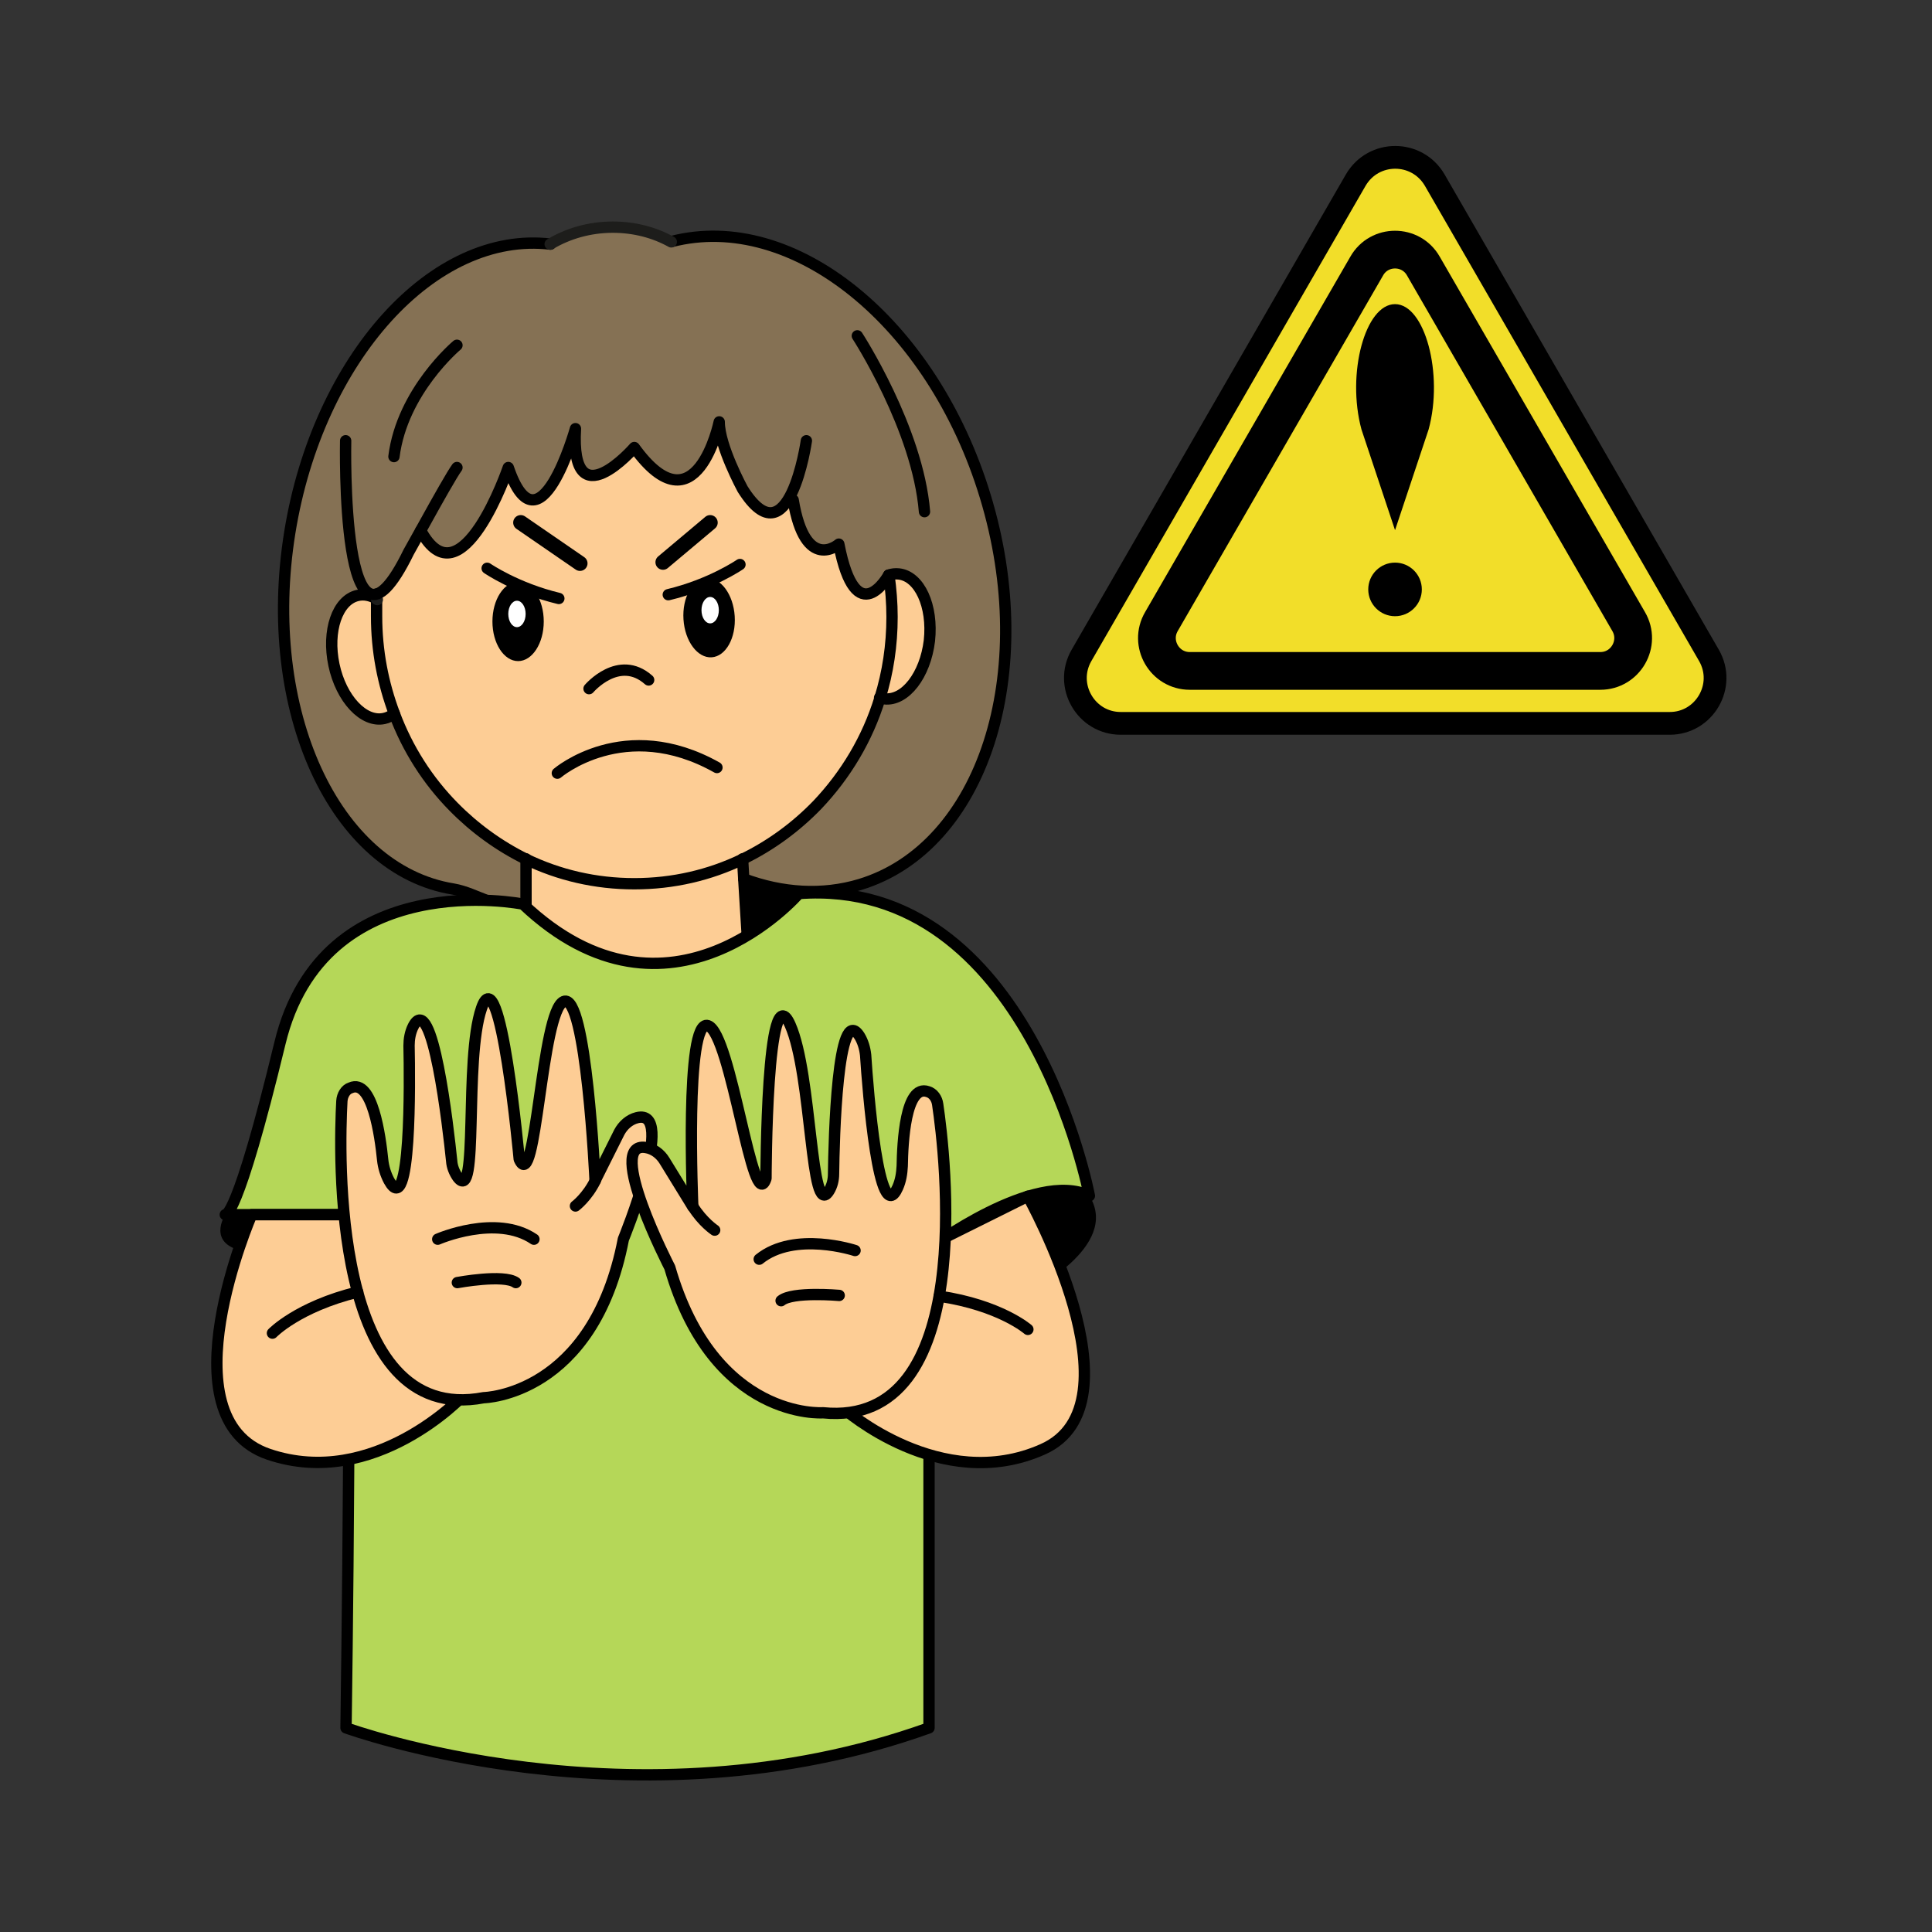 <?xml version="1.0" encoding="utf-8"?>
<!-- Generator: Adobe Illustrator 22.1.0, SVG Export Plug-In . SVG Version: 6.00 Build 0)  -->
<svg version="1.1" id="Слой_5" xmlns="http://www.w3.org/2000/svg" xmlns:xlink="http://www.w3.org/1999/xlink" x="0px" y="0px"
	 viewBox="0 0 512 512" style="enable-background:new 0 0 512 512;" xml:space="preserve">
<rect x="0" y="0" width="512" height="512" fill="#333333" stroke="none"/>
<style type="text/css">
	.st0{fill:#857154;}
	.st1{fill:#FDCD95;}
	.st2{fill:#FDCD95;stroke:#000000;stroke-width:3;stroke-linecap:round;stroke-linejoin:round;stroke-miterlimit:10;}
	.st3{fill:none;stroke:#1D1D1B;stroke-width:3;stroke-linecap:round;stroke-linejoin:round;stroke-miterlimit:10;}
	.st4{fill:none;stroke:#000000;stroke-width:3;stroke-linecap:round;stroke-linejoin:round;stroke-miterlimit:10;}
	.st5{fill:#FFFFFF;}
	.st6{fill:#B5D758;stroke:#000000;stroke-width:3;stroke-linecap:round;stroke-linejoin:round;stroke-miterlimit:10;}
	.st7{fill:none;stroke:#000000;stroke-width:4;stroke-linecap:round;stroke-linejoin:round;stroke-miterlimit:10;}
	.st8{fill:#F2DE29;stroke:#000000;stroke-width:6.03;stroke-miterlimit:10;}
	.st9{fill:none;stroke:#000000;stroke-width:10;stroke-miterlimit:10;}
</style>
<g>
	<g>
		<polygon points="197.1,233 214.7,236 217.4,251.4 201.2,258.4 		"/>
		<path d="M272.4,342.5c0,0,24.7-12.1,16.3-25.6c-8.3-13.5-16.3-8.2-16.3-8.2s-5.3,7.4-5.8,9.1c-0.6,1.7-4.1,13.9-4.1,13.9
			L272.4,342.5z"/>
		<path d="M70.7,321.8l-11,0.1c0,0-5.3,8,5.5,9.8c10.8,1.7,13.8-8.8,13.8-8.8L70.7,321.8z"/>
		<path class="st0" d="M197.1,227.6v5.3l14.5,3.4l17.7-2.4l13.7-7.6l13-15.7c0,0,10.6-16.3,10.5-32.6c-0.1-16.2-1.1-27.2-1.1-27.2
			s-4.1-25.6-8.5-31.2c-4.4-5.6-8.1-20.9-13.2-23.8S234,79.6,224.7,76l-14.5-8.7l-11.9-3.8l-15.4-1.1l-3,2l-9.3-3.3l-8-1l-12,2.2
			l-4.6,2.3l-7.5-0.2l-17.2,5l-10.7,7l-14.3,15l-11,20.3c0,0-4.7,12.7-5.4,15.6c-0.8,2.9-5,31.3-4.6,37.4c0.4,6.1,4.2,28.8,6.5,34.2
			s9.5,17.8,10.8,19.5s11.5,12.9,20.4,14.4c8.9,1.6,11.2,7,16.2,7.2c5,0.2,9.6-0.5,9.6-0.5l9.1-22.5l27.1-0.8c0,0,12.3,3.5,13.3,3.8
			c1.1,0.3,9,3.5,9,3.5V227.6z"/>
		<path class="st1" d="M199,263.7l-12.6,4.9l-16,2.3c0,0-18.2-0.7-23.4-3.6c-5.2-2.9-7.6-4.6-7.6-4.6l1.2-34.5
			c0,0-20.9-11.1-27.8-23.3s-10.5-22.7-10.5-22.7l-2.3-23.3l6.4-6.9l5.1-9.3l4.6,3.2l5.1,0.6l7.5-9.3l6-13.3l2.3,5.3l5,3.2l3.9-3.4
			l6.5-13.5l0.3,7.2l3.2,3.1l5.6-0.5l5.4-5.5l4.7,3.1l4.3,3.4l5.3,0.7l5.1-4.4l4.7-7.1l2.3,6.8l4.9,9.5l2.7,4h2.9l5.5-4.2l3,9.2
			l3.5,4.5l6.4-0.9l2.2,7.9l2.8,4.4l5.5-0.6l2.8-3.5l0.6,16.2l-6.1,24.5l-10.9,17L202,225.2l-6.6,3.1L199,263.7z"/>
		<path class="st2" d="M235.5,152.4c0.9-0.3,1.8-0.4,2.7-0.3c5.5,0.6,9.1,8.5,8.1,17.7c-1.1,9.1-6.4,16-11.9,15.4
			c-0.4-0.1-0.9-0.1-1.3-0.3"/>
		<path class="st3" d="M99.8,157.4c0,0.4,0,0.8,0,1.4"/>
		<path class="st4" d="M104.5,189.1c3.5,9.4,8.9,17.8,15.7,24.7c5.6,5.7,12.1,10.4,19.2,13.9c8.7,4.2,18.4,6.5,28.7,6.5
			s20-2.3,28.7-6.5c7.4-3.6,14.1-8.5,19.8-14.4c7.5-7.9,13.3-17.5,16.6-28.3c2.1-6.8,3.2-14,3.2-21.5c0-3.7-0.3-7.4-0.8-11"/>
		<path class="st4" d="M139.4,227.6L139.4,227.6v6.4v2v26.7c26.8,19.9,59.6,1,59.6,1"/>
		<polyline class="st4" points="199,263.7 197.1,233 196.8,227.6 196.8,227.6 		"/>
		<path class="st2" d="M104.5,189.1c-0.8,0.6-1.7,1.1-2.7,1.3c-5.4,1.2-11.4-5.2-13.3-14.2c-1.9-9,0.9-17.2,6.3-18.4
			c1.7-0.4,3.4,0,5,0.9c0,1.5,0,3.5,0,4.6C99.8,172.5,101.5,181.1,104.5,189.1z"/>
		<path class="st3" d="M100,158.9c-0.1,0-0.1-0.1-0.2-0.1"/>
		<path class="st4" d="M138.6,239.6c-6.3,2.1-12-2.9-18.5-4c-31.5-5.1-50.9-47.4-43.3-94.5c7.5-46.3,38.2-80.1,69.1-76.4"/>
		<path class="st4" d="M178,64c32.2-8.3,69.1,21.4,83.1,67.5c14.3,46.9-0.6,93-33.2,102.9c-10,3-20.6,2.3-30.8-1.5"/>
		<path class="st3" d="M145.8,64.7c4.7-2.8,10.4-4.5,16.6-4.5c5.7,0,11,1.4,15.5,3.9"/>
		<path class="st4" d="M91.6,116.8c0,0-1.4,66.6,16.7,29.5c0,0,2-3.6,4.4-7.9c3.2-5.8,7.2-12.9,8.4-14.5"/>
		<path class="st4" d="M235.5,152.4c0,0-8.6,15.6-13.2-8.2c0,0-8.9,7.8-12.1-11.7"/>
		<path class="st4" d="M213.7,116.8c0,0-4.6,32.4-16.9,12.8c0,0-6.2-11.4-6.2-17.8c0,0-6.1,29.5-22.5,6.8c0,0-17,19.6-15.6-5
			c0,0-9.6,34.4-17.8,10.3c0,0-12.5,36.6-23.2,16.7"/>
		<path class="st4" d="M227.2,89c0,0,16,24.6,17.8,46.6"/>
		<path class="st4" d="M121.1,91.5c0,0-14.5,12.1-16.7,29.5"/>
		<path class="st4" d="M156.1,182.5c0,0,7.9-9.3,15.8-2.3"/>
		<ellipse cx="137.3" cy="164.7" rx="6.8" ry="10.5"/>
		<ellipse class="st5" cx="137" cy="162.7" rx="2.3" ry="3.5"/>
		<path class="st4" d="M129.1,150.6c0,0,7.7,5.3,19,8"/>
		
			<ellipse transform="matrix(0.998 -6.476792e-02 6.476792e-02 0.998 -10.21 12.511)" cx="187.9" cy="163.7" rx="6.8" ry="10.5"/>
		<ellipse class="st5" cx="188.2" cy="161.7" rx="2.3" ry="3.5"/>
		<path class="st4" d="M196.1,149.6c0,0-7.7,5.3-19,8"/>
		<path class="st6" d="M138.6,239.6c0,0-52.9-10.7-64.4,36.8s-14.5,45.5-14.5,45.5s29,0,31.5,0c2.5,0,0.5,136,0.5,136
			s76.5,28,154.5,0v-127c0,0,28-21,42.5-14c0,0-16-84.7-77-80.1C211.7,236.8,177.5,276.5,138.6,239.6z"/>
		<path class="st4" d="M147.7,204.9c0,0,17.8-15.3,42.3-1.5"/>
		<line class="st7" x1="138" y1="138.5" x2="153.7" y2="149.3"/>
		<line class="st7" x1="188.2" y1="138.5" x2="175.7" y2="149"/>
		<g>
			<path class="st2" d="M66.7,321.9c0,0-23.5,54,4.5,63.5s51.5-15.5,51.5-15.5l-17.5-33l-14-15L66.7,321.9z"/>
			<path class="st2" d="M90.6,291.8c-0.7,12.8-3.1,86.4,37.6,78.6c0,0,29-0.5,37-42c0,0,14.3-34.9,3.6-32.2c-2,0.5-3.7,2-4.7,3.9
				l-6.4,12.8c0,0-2.3-50-8.3-47.5s-7.3,52-11.8,41.8c0,0-5-54.7-10-40c-4.7,13.7-0.6,52.3-6.3,44.8c-0.9-1.3-1.5-2.8-1.6-4.3
				c-0.9-8.8-5.1-45.6-10.2-35.7c-0.8,1.6-1.1,3.4-1.1,5.1c0.2,9.3,0.6,46.5-5.3,35.8c-0.9-1.7-1.5-3.6-1.7-5.6
				c-0.6-6-2.7-21.6-8.5-19C91.6,288.7,90.7,290.2,90.6,291.8z"/>
			<path class="st4" d="M116,328.4c0,0,15.5-6.8,25.5,0"/>
			<path class="st4" d="M121.2,339.9c0,0,12.3-2.3,15.5,0"/>
			<path class="st4" d="M152.5,319.6c0,0,3.1-2.3,5.3-6.8"/>
			<path class="st4" d="M72.2,353.3c0,0,6.7-7,22.6-10.9"/>
		</g>
		<g>
			<path class="st2" d="M272.4,317c0,0,30.9,55.2,3.9,67.1c-27,12-52.7-10.8-52.7-10.8l14.5-34.4l12.6-11.1L272.4,317z"/>
			<path class="st2" d="M248.5,292.7c1.9,12.7,10.8,85.8-30.4,81.7c0,0-28.9,2.1-40.6-38.5c0,0-17.3-33.5-6.4-31.8
				c2.1,0.3,3.9,1.7,5,3.5l7.5,12.2c0,0-2.2-50,4-48s11.9,51.1,15.4,40.5c0,0,0.1-55,6.4-40.7c5.9,13.3,5.3,52.1,10.3,44
				c0.8-1.3,1.2-2.9,1.2-4.5c0.1-8.8,1-45.9,6.9-36.5c0.9,1.5,1.4,3.2,1.6,5c0.6,9.3,3.5,46.4,8.5,35.1c0.8-1.8,1.1-3.7,1.2-5.7
				c0.1-6,0.8-21.8,6.8-19.7C247.3,289.7,248.3,291.1,248.5,292.7z"/>
			<path class="st4" d="M226.6,331.4c0,0-16-5.3-25.4,2.3"/>
			<path class="st4" d="M222.4,343.3c0,0-12.4-1.1-15.4,1.4"/>
			<path class="st4" d="M189.4,326c0,0-3.2-2.1-5.8-6.3"/>
			<path class="st4" d="M272.4,352.3c0,0-7.3-6.4-23.5-8.8"/>
		</g>
	</g>
	<path class="st8" d="M359.3,47.7l-72.7,126c-4.6,8,1.2,18,10.4,18h145.5c9.2,0,15-10,10.4-18l-72.7-126
		C375.5,39.7,364,39.7,359.3,47.7z"/>
	<path class="st9" d="M362.2,70.5l-54.4,94.2c-3.4,5.8,0.8,13.1,7.5,13.1h108.8c6.7,0,10.9-7.3,7.5-13.1l-54.4-94.2
		C373.9,64.7,365.5,64.7,362.2,70.5z"/>
	<g>
		<path d="M369.7,140.5l8.9-26.7c4-14.7-1-33.2-8.9-33.2h0c-7.9,0-12.9,18.4-8.9,33.2L369.7,140.5z"/>
		<circle cx="369.7" cy="156.2" r="7.1"/>
	</g>
</g>
</svg>
